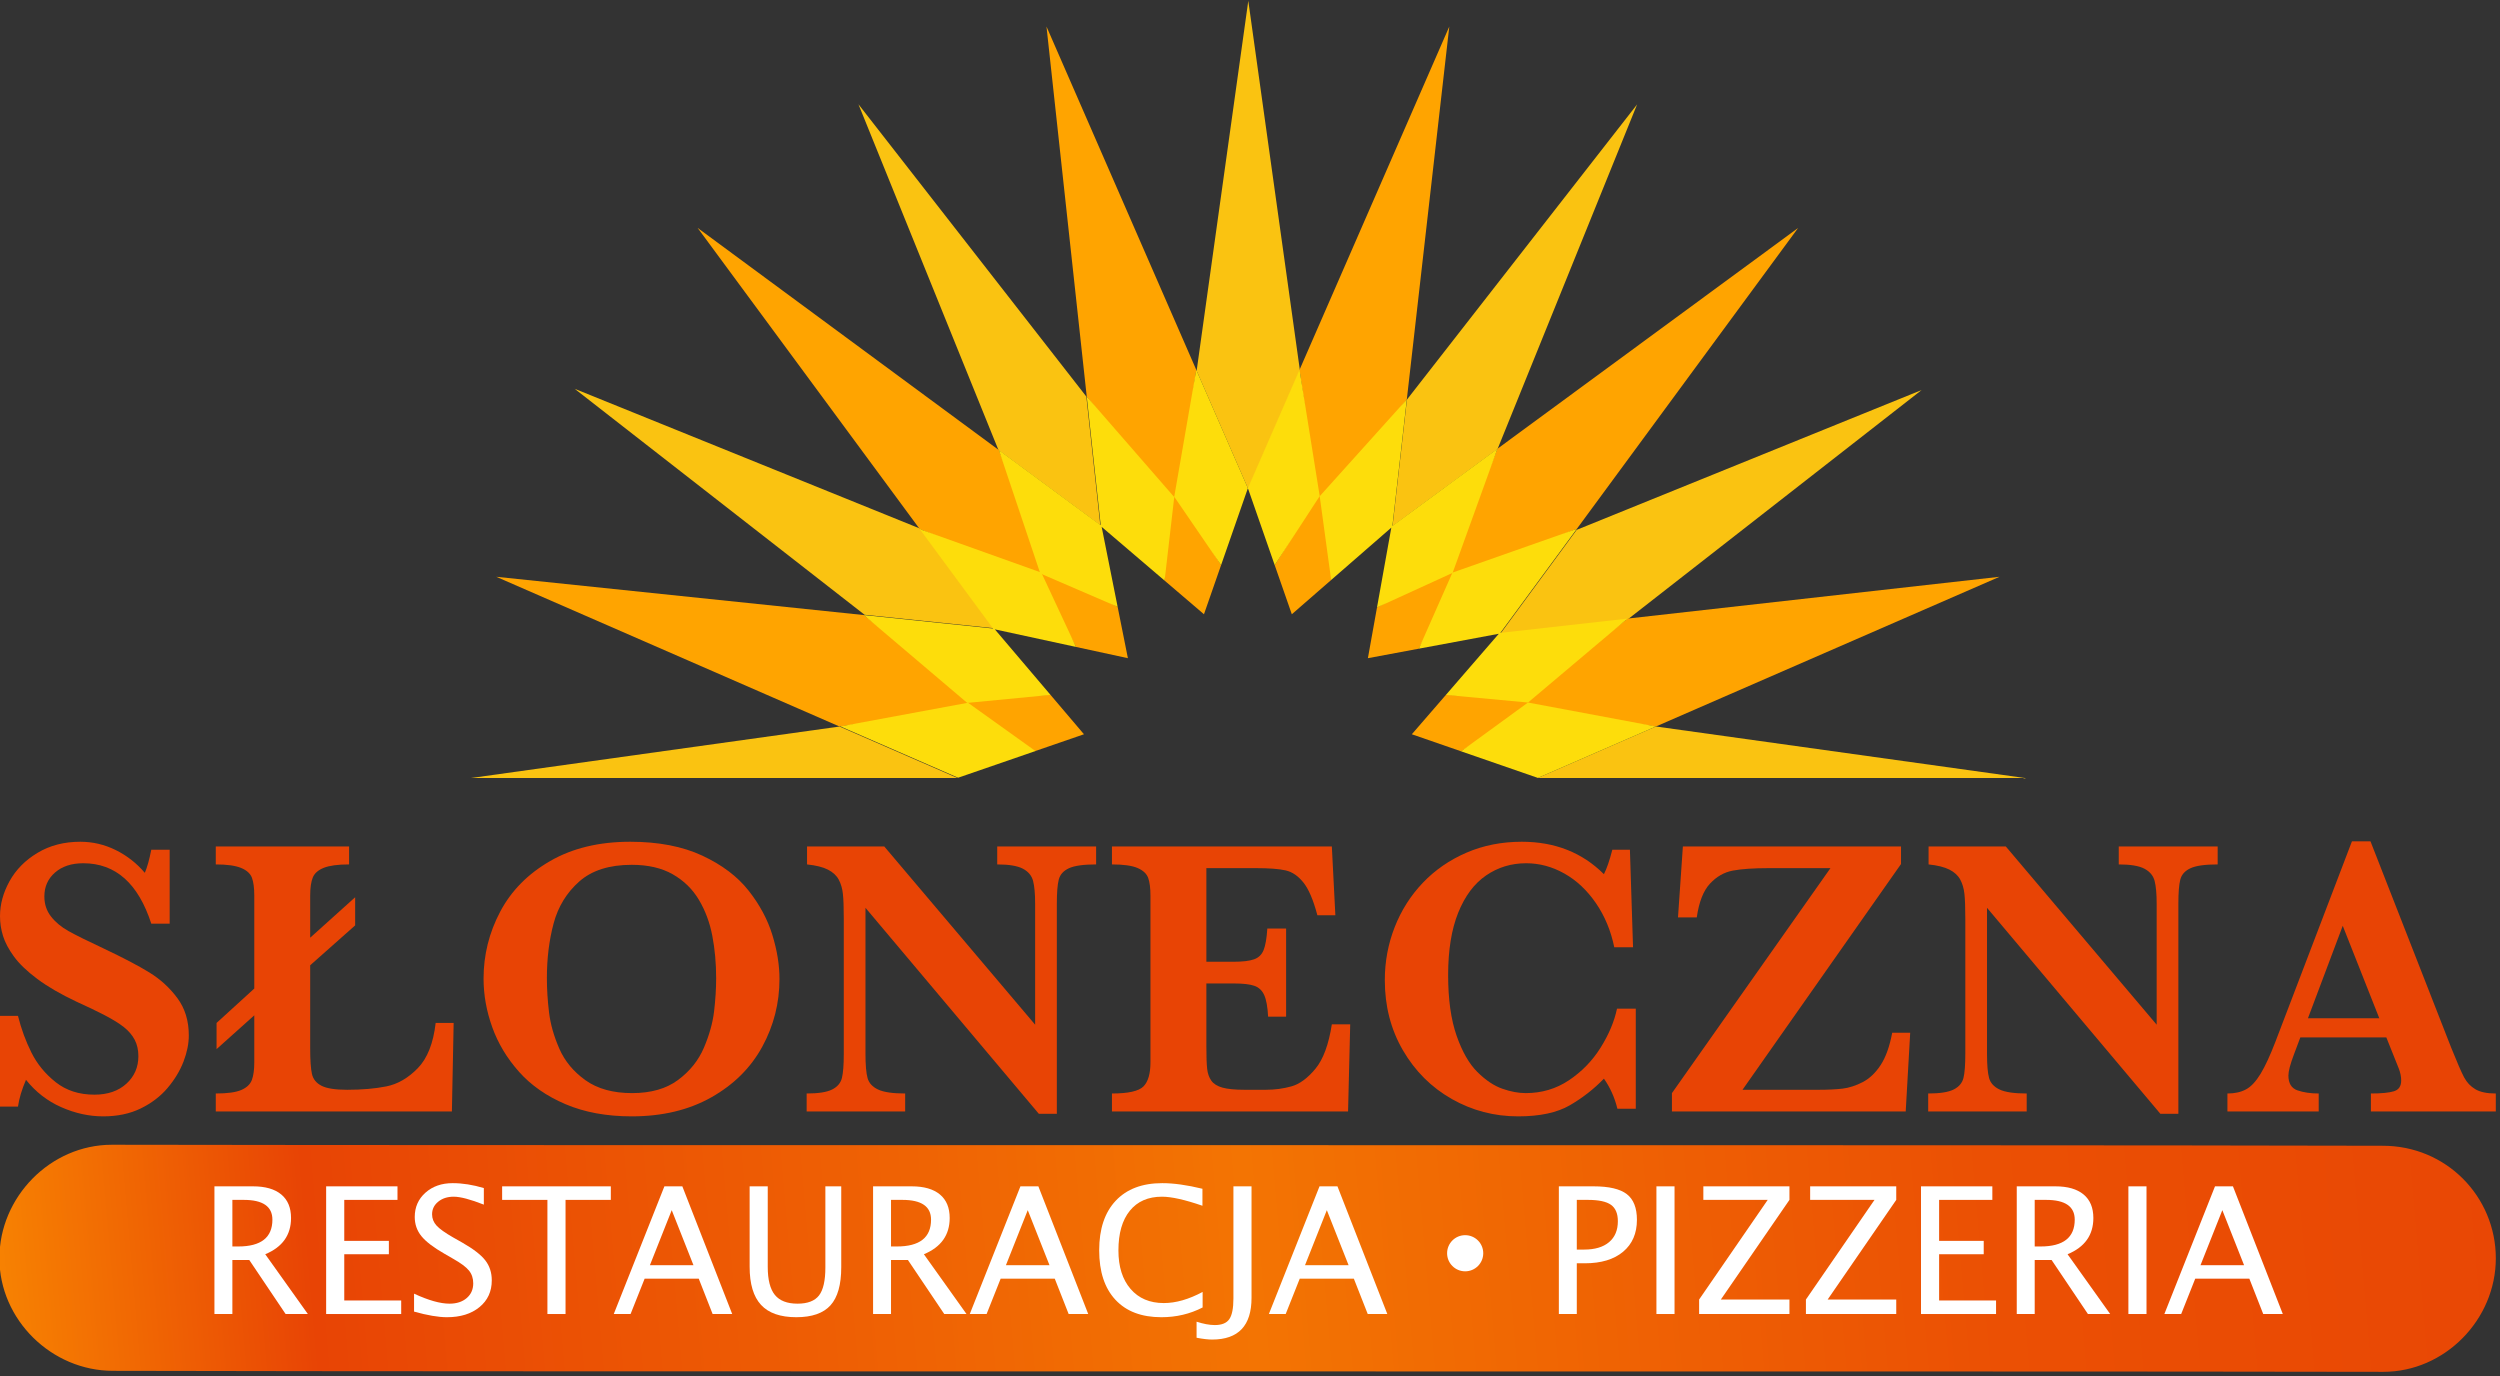 <?xml version="1.0" encoding="UTF-8" standalone="no"?>
<!DOCTYPE svg PUBLIC "-//W3C//DTD SVG 1.1//EN" "http://www.w3.org/Graphics/SVG/1.1/DTD/svg11.dtd">
<svg width="100%" height="100%" viewBox="0 0 436 240" version="1.1" xmlns="http://www.w3.org/2000/svg" xmlns:xlink="http://www.w3.org/1999/xlink" xml:space="preserve" xmlns:serif="http://www.serif.com/" style="fill-rule:evenodd;clip-rule:evenodd;stroke-linejoin:round;stroke-miterlimit:2;">
    <rect x="0" y="0" width="436" height="240" fill="#333333" stroke="none"/>
    <g transform="matrix(1,0,0,1,-75.737,-66.654)">
        <g transform="matrix(1,0,0,1,0,23.363)">
            <path d="M157.881,178.975L222.151,169.999L242.689,178.959L242.696,178.959L242.66,178.975L157.881,178.975Z" style="fill:rgb(250,195,17);"/>
        </g>
        <g transform="matrix(1,0,0,1,0,23.446)">
            <path d="M343.983,178.892L343.947,178.876L364.53,169.908L429.085,178.923L428.658,178.983L428.658,178.892L343.983,178.892Z" style="fill:rgb(250,195,17);"/>
        </g>
        <g transform="matrix(-0.994,0.112,0.112,0.994,721.773,-101.228)">
            <path d="M390.725,233.587L413.046,233.587L397.754,217.04L335.255,199.546L390.725,233.587Z" style="fill:rgb(250,195,17);"/>
        </g>
        <g transform="matrix(0.594,0.805,0.805,-0.594,-88.275,113.234)">
            <path d="M229.35,233.967L250.879,233.967L235.595,217.202L173.889,199.926L229.35,233.967Z" style="fill:rgb(250,195,17);"/>
        </g>
        <g transform="matrix(-0.806,0.592,0.592,0.806,465.449,-281.68)">
            <path d="M356.124,267.744L378.852,267.744L363.767,251.45L300.948,233.724L356.124,267.744Z" style="fill:rgb(250,195,17);"/>
        </g>
        <g transform="matrix(0.108,0.994,0.994,-0.108,-29.381,-96.499)">
            <path d="M262.809,267.797L285.382,267.797L270.436,251.553L207.836,233.789L262.809,267.797Z" style="fill:rgb(250,195,17);"/>
        </g>
        <g transform="matrix(-0.4,0.917,0.917,0.4,169.512,-264.881)">
            <path d="M309.864,280.136L332.387,280.136L317.067,263.626L254.352,246.093L309.864,280.136Z" style="fill:rgb(250,195,17);"/>
        </g>
        <g transform="matrix(1,0,0,1,0,-7.413)">
            <path d="M364.53,200.767L342.491,197.69L330.539,205.093L321.959,202.122L327.9,195.259L341.957,195.694L359.581,181.949L424.46,174.657L364.53,200.767Z" style="fill:rgb(255,164,0);"/>
        </g>
        <g transform="matrix(1,0,0,1,0,-7.422)">
            <path d="M226.367,181.341L244.783,195.703L258.948,195.265L264.78,202.131L256.186,205.093L244.248,197.699L222.151,200.784L162.279,174.666L226.367,181.341Z" style="fill:rgb(255,164,0);"/>
        </g>
        <g transform="matrix(1,0,0,1,0,-84.492)">
            <path d="M249.941,229.641L258.336,250.367L270.652,256.978L272.441,265.933L263.394,263.972L256.875,251.828L236.152,243.434L197.405,190.896L249.941,229.641Z" style="fill:rgb(255,164,0);"/>
        </g>
        <g transform="matrix(1,0,0,1,0,-84.492)">
            <path d="M350.748,243.369L329.864,251.828L323.182,264.276L314.298,265.933L315.886,257.086L328.403,250.367L336.892,229.408L389.335,190.896L350.748,243.369Z" style="fill:rgb(255,164,0);"/>
        </g>
        <g transform="matrix(1,0,0,1,0,-127.278)">
            <path d="M321.087,263.585L307.458,281.06L307.892,295.083L301.03,301.058L298.047,292.497L305.462,280.526L302.376,258.426L328.495,198.557L321.087,263.585Z" style="fill:rgb(255,164,0);"/>
        </g>
        <g transform="matrix(1,0,0,1,0,-127.278)">
            <path d="M284.363,258.426L281.277,280.526L288.692,292.497L285.709,301.058L278.844,295.193L279.281,281.06L265.265,263.088L258.244,198.557L284.363,258.426Z" style="fill:rgb(255,164,0);"/>
        </g>
        <g transform="matrix(1,0,0,1,0,19.177)">
            <path d="M343.902,183.161L343.947,183.145L330.539,178.503L342.217,169.999L364.53,174.177L343.947,183.145L343.983,183.161L343.902,183.161Z" style="fill:rgb(253,221,11);"/>
        </g>
        <g transform="matrix(-0.945,0.326,0.326,0.945,407.767,-49.061)">
            <path d="M223.695,183.886L237.971,183.886L254.469,168.724L232.078,172.081L223.695,183.886Z" style="fill:rgb(253,221,11);"/>
        </g>
        <g transform="matrix(1,0,0,1,0,-24.154)">
            <path d="M257.347,190.67L263.394,203.634L249.239,200.567L258.948,211.997L244.424,213.395L226.367,198.073L248.931,200.423L236.152,183.096L257.347,190.67Z" style="fill:rgb(253,221,11);"/>
        </g>
        <g transform="matrix(1,0,0,1,0,-24.284)">
            <path d="M337.399,201.313L359.581,198.82L342.223,213.46L327.9,212.13L337.13,201.467L323.182,204.068L329.042,190.802L350.748,183.161L337.399,201.313Z" style="fill:rgb(253,221,11);"/>
        </g>
        <g transform="matrix(1,0,0,1,0,-63.436)">
            <path d="M318.573,221.805L336.892,208.352L329.074,229.998L315.886,236.03L318.384,222.106L307.892,231.241L305.894,216.63L321.087,199.743L318.573,221.805Z" style="fill:rgb(253,221,11);"/>
        </g>
        <g transform="matrix(1,0,0,1,0,-64.041)">
            <path d="M280.524,217.387L278.844,231.956L267.866,222.579L270.652,236.527L257.161,230.708L249.941,209.19L267.706,222.292L265.265,199.851L280.524,217.387Z" style="fill:rgb(253,221,11);"/>
        </g>
        <g transform="matrix(1,0,0,1,0,-75.97)">
            <path d="M305.894,229.145L298.047,241.189L293.37,227.762L288.692,241.189L280.524,229.255L284.363,207.118L293.37,227.762L302.376,207.118L305.894,229.145Z" style="fill:rgb(253,221,11);"/>
        </g>
        <g transform="matrix(482.931,-44.334,-44.334,-482.931,52.56,310.638)">
            <path d="M0.946,-0.036C0.948,-0.014 0.932,0.006 0.909,0.008C0.761,0.022 0.245,0.069 0.096,0.083C0.074,0.085 0.054,0.068 0.052,0.046C0.052,0.046 0.052,0.046 0.052,0.046C0.05,0.024 0.067,0.004 0.089,0.002C0.237,-0.012 0.753,-0.059 0.902,-0.073C0.924,-0.075 0.944,-0.058 0.946,-0.036C0.946,-0.036 0.946,-0.036 0.946,-0.036Z" style="fill:url(#_Linear1);"/>
        </g>
        <g transform="matrix(1,0,0,1,0,102.466)">
            <path d="M108.665,144.77C108.665,146.202 108.358,147.718 107.745,149.321C107.131,150.923 106.205,152.457 104.967,153.922C103.728,155.388 102.166,156.581 100.28,157.502C98.394,158.422 96.212,158.882 93.735,158.882C91.281,158.882 88.843,158.348 86.423,157.28C84.003,156.212 81.952,154.621 80.27,152.508C79.543,154.189 79.077,155.746 78.873,157.178L75.737,157.178L75.737,141.361L78.873,141.361C79.441,143.634 80.225,145.77 81.225,147.77C82.225,149.769 83.639,151.491 85.469,152.934C87.298,154.377 89.542,155.098 92.201,155.098C94.519,155.098 96.377,154.462 97.774,153.19C99.172,151.917 99.871,150.315 99.871,148.383C99.871,147.292 99.655,146.338 99.223,145.52C98.791,144.702 98.166,143.969 97.348,143.321C96.53,142.673 95.411,141.98 93.991,141.242C92.57,140.503 90.951,139.725 89.133,138.907C86.338,137.589 84.043,136.259 82.247,134.919C80.452,133.578 79.094,132.277 78.174,131.015C77.253,129.754 76.617,128.555 76.265,127.419C75.913,126.283 75.737,125.135 75.737,123.976C75.737,121.908 76.293,119.869 77.407,117.858C78.52,115.846 80.151,114.199 82.298,112.915C84.446,111.631 86.929,110.989 89.747,110.989C91.906,110.989 93.962,111.472 95.917,112.438C97.871,113.403 99.564,114.727 100.996,116.409C101.405,115.454 101.78,114.114 102.12,112.387L105.325,112.387L105.325,125.272L102.12,125.272C99.848,118.25 95.894,114.739 90.258,114.739C88.213,114.739 86.571,115.278 85.332,116.358C84.094,117.437 83.474,118.829 83.474,120.534C83.474,121.874 83.861,123.039 84.633,124.027C85.406,125.016 86.423,125.863 87.684,126.567C88.946,127.272 90.985,128.283 93.803,129.601C97.212,131.214 99.876,132.612 101.797,133.794C103.717,134.975 105.342,136.464 106.671,138.259C108.001,140.054 108.665,142.225 108.665,144.77Z" style="fill:rgb(232,68,5);fill-rule:nonzero;"/>
        </g>
        <g transform="matrix(1,0,0,1,0,102.432)">
            <path d="M154.854,142.622L154.547,158.064L113.369,158.064L113.369,154.928C115.392,154.928 116.875,154.723 117.818,154.314C118.761,153.905 119.374,153.326 119.659,152.576C119.943,151.826 120.085,150.792 120.085,149.474L120.085,141.293L113.506,147.19L113.506,142.622L120.085,136.623L120.085,120.431C120.085,119.09 119.948,118.051 119.676,117.312C119.403,116.574 118.772,116 117.784,115.591C116.795,115.182 115.324,114.977 113.369,114.977L113.369,111.841L136.617,111.841L136.617,114.977C134.686,114.977 133.225,115.17 132.237,115.557C131.248,115.943 130.601,116.505 130.294,117.244C129.987,117.983 129.834,119.045 129.834,120.431L129.834,127.76L137.674,120.704L137.674,125.612L129.834,132.566L129.834,147.02C129.834,149.11 129.936,150.61 130.141,151.519C130.345,152.428 130.902,153.116 131.811,153.581C132.72,154.047 134.208,154.28 136.276,154.28C138.89,154.28 141.179,154.081 143.145,153.684C145.111,153.286 146.929,152.229 148.599,150.514C150.269,148.798 151.309,146.167 151.718,142.622L154.854,142.622Z" style="fill:rgb(232,68,5);fill-rule:nonzero;"/>
        </g>
        <g transform="matrix(1,0,0,1,0,102.466)">
            <path d="M211.678,134.919C211.678,139.123 210.678,143.06 208.679,146.73C206.679,150.4 203.719,153.343 199.799,155.559C195.879,157.774 191.248,158.882 185.908,158.882C181.545,158.882 177.704,158.178 174.386,156.769C171.069,155.36 168.359,153.474 166.256,151.11C164.154,148.747 162.598,146.156 161.586,143.338C160.575,140.52 160.07,137.691 160.07,134.85C160.07,130.737 161.035,126.851 162.967,123.192C164.899,119.534 167.807,116.585 171.693,114.347C175.579,112.108 180.227,110.989 185.635,110.989C190.567,110.989 194.759,111.796 198.214,113.409C201.668,115.023 204.361,117.057 206.292,119.511C208.224,121.965 209.605,124.539 210.434,127.232C211.264,129.925 211.678,132.487 211.678,134.919ZM200.634,134.782C200.634,132.192 200.412,129.737 199.969,127.419C199.526,125.101 198.748,123.005 197.634,121.13C196.521,119.255 194.998,117.767 193.066,116.665C191.135,115.562 188.749,115.011 185.908,115.011C181.999,115.011 178.948,115.983 176.755,117.926C174.562,119.869 173.074,122.3 172.29,125.221C171.506,128.141 171.114,131.328 171.114,134.782C171.114,136.691 171.239,138.68 171.489,140.748C171.739,142.816 172.341,144.935 173.296,147.105C174.25,149.275 175.773,151.105 177.863,152.593C179.954,154.081 182.658,154.826 185.976,154.826C189.271,154.826 191.947,154.059 194.004,152.525C196.06,150.991 197.56,149.116 198.503,146.9C199.447,144.685 200.037,142.566 200.276,140.543C200.515,138.52 200.634,136.6 200.634,134.782Z" style="fill:rgb(232,68,5);fill-rule:nonzero;"/>
        </g>
        <g transform="matrix(1,0,0,1,0,102.841)">
            <path d="M266.9,114.568C264.696,114.568 263.117,114.79 262.162,115.233C261.208,115.676 260.617,116.329 260.39,117.193C260.162,118.056 260.049,119.465 260.049,121.42L260.049,158.064L256.913,158.064L226.677,122.136L226.677,147.599C226.677,149.531 226.796,150.934 227.035,151.809C227.273,152.684 227.881,153.354 228.859,153.82C229.836,154.286 231.415,154.519 233.597,154.519L233.597,157.655L216.417,157.655L216.417,154.519C218.462,154.519 219.945,154.286 220.865,153.82C221.785,153.354 222.353,152.684 222.569,151.809C222.785,150.934 222.893,149.531 222.893,147.599L222.893,124.01C222.893,122.102 222.842,120.67 222.74,119.715C222.638,118.761 222.393,117.926 222.007,117.21C221.621,116.494 220.99,115.915 220.115,115.471C219.24,115.028 218.03,114.727 216.485,114.568L216.485,111.432L229.949,111.432L256.265,142.52L256.265,121.42C256.265,119.693 256.146,118.369 255.907,117.449C255.669,116.528 255.078,115.818 254.135,115.318C253.191,114.818 251.697,114.568 249.652,114.568L249.652,111.432L266.9,111.432L266.9,114.568Z" style="fill:rgb(232,68,5);fill-rule:nonzero;"/>
        </g>
        <g transform="matrix(1,0,0,1,0,102.432)">
            <path d="M311.214,142.861L310.839,158.064L269.662,158.064L269.662,154.928C272.502,154.928 274.332,154.519 275.15,153.701C275.968,152.883 276.377,151.474 276.377,149.474L276.377,120.431C276.377,119.113 276.246,118.085 275.985,117.346C275.723,116.608 275.11,116.028 274.144,115.608C273.178,115.187 271.684,114.977 269.662,114.977L269.662,111.841L308.01,111.841L308.624,123.84L305.488,123.84C304.783,121.181 303.971,119.278 303.05,118.13C302.13,116.983 301.096,116.278 299.948,116.017C298.801,115.755 297.079,115.625 294.784,115.625L286.126,115.625L286.126,131.953L290.83,131.953C292.443,131.953 293.648,131.811 294.443,131.527C295.239,131.243 295.795,130.703 296.114,129.908C296.432,129.112 296.648,127.862 296.761,126.158L300.034,126.158L300.034,141.531L296.898,141.531C296.807,139.827 296.579,138.572 296.216,137.765C295.852,136.958 295.278,136.418 294.494,136.146C293.71,135.873 292.512,135.737 290.898,135.737L286.126,135.737L286.126,146.611C286.126,148.429 286.171,149.758 286.262,150.599C286.353,151.44 286.597,152.138 286.995,152.695C287.393,153.252 288.04,153.655 288.938,153.905C289.836,154.155 291.114,154.28 292.773,154.28L296.489,154.28C298.057,154.28 299.551,154.081 300.971,153.684C302.391,153.286 303.783,152.263 305.147,150.616C306.51,148.968 307.465,146.383 308.01,142.861L311.214,142.861Z" style="fill:rgb(232,68,5);fill-rule:nonzero;"/>
        </g>
        <g transform="matrix(1,0,0,1,0,102.466)">
            <path d="M361.017,157.553L357.812,157.553C357.335,155.598 356.551,153.849 355.46,152.303C353.733,154.099 351.756,155.644 349.529,156.939C347.302,158.235 344.291,158.882 340.496,158.882C336.337,158.882 332.48,157.871 328.923,155.848C325.367,153.826 322.532,151.002 320.418,147.378C318.305,143.753 317.248,139.668 317.248,135.123C317.248,131.896 317.822,128.817 318.969,125.885C320.117,122.954 321.753,120.374 323.878,118.147C326.003,115.92 328.537,114.17 331.48,112.898C334.423,111.625 337.644,110.989 341.143,110.989C346.916,110.989 351.688,112.875 355.46,116.648C355.96,115.67 356.449,114.25 356.926,112.387L359.994,112.387L360.539,129.396L357.267,129.396C356.676,126.51 355.608,123.942 354.063,121.692C352.517,119.443 350.682,117.721 348.558,116.528C346.433,115.335 344.211,114.739 341.893,114.739C339.303,114.739 336.973,115.449 334.905,116.869C332.837,118.289 331.218,120.454 330.048,123.363C328.878,126.272 328.292,129.896 328.292,134.237C328.292,138.464 328.781,141.98 329.758,144.787C330.735,147.593 331.945,149.713 333.389,151.144C334.832,152.576 336.28,153.547 337.735,154.059C339.189,154.57 340.553,154.826 341.825,154.826C344.62,154.826 347.137,154.076 349.376,152.576C351.614,151.076 353.449,149.184 354.881,146.9C356.312,144.616 357.267,142.35 357.744,140.1L361.017,140.1L361.017,157.553Z" style="fill:rgb(232,68,5);fill-rule:nonzero;"/>
        </g>
        <g transform="matrix(1,0,0,1,0,102.432)">
            <path d="M408.876,144.327L408.092,158.064L367.323,158.064L367.323,154.86L394.968,115.625L384.162,115.625C381.549,115.625 379.481,115.767 377.958,116.051C376.436,116.335 375.101,117.096 373.953,118.335C372.805,119.573 372.038,121.533 371.652,124.215L368.38,124.215L369.232,111.841L407.274,111.841L407.274,114.909L379.628,154.28L392.889,154.28C394.57,154.28 395.974,154.212 397.098,154.076C398.223,153.939 399.382,153.564 400.575,152.951C401.768,152.337 402.814,151.349 403.711,149.985C404.609,148.622 405.285,146.736 405.74,144.327L408.876,144.327Z" style="fill:rgb(232,68,5);fill-rule:nonzero;"/>
        </g>
        <g transform="matrix(1,0,0,1,0,102.841)">
            <path d="M462.496,114.568C460.291,114.568 458.712,114.79 457.758,115.233C456.803,115.676 456.212,116.329 455.985,117.193C455.758,118.056 455.644,119.465 455.644,121.42L455.644,158.064L452.508,158.064L422.272,122.136L422.272,147.599C422.272,149.531 422.392,150.934 422.63,151.809C422.869,152.684 423.477,153.354 424.454,153.82C425.431,154.286 427.01,154.519 429.192,154.519L429.192,157.655L412.012,157.655L412.012,154.519C414.057,154.519 415.54,154.286 416.46,153.82C417.381,153.354 417.949,152.684 418.165,151.809C418.381,150.934 418.488,149.531 418.488,147.599L418.488,124.01C418.488,122.102 418.437,120.67 418.335,119.715C418.233,118.761 417.989,117.926 417.602,117.21C417.216,116.494 416.585,115.915 415.71,115.471C414.835,115.028 413.625,114.727 412.08,114.568L412.08,111.432L425.545,111.432L451.86,142.52L451.86,121.42C451.86,119.693 451.741,118.369 451.502,117.449C451.264,116.528 450.673,115.818 449.73,115.318C448.787,114.818 447.293,114.568 445.247,114.568L445.247,111.432L462.496,111.432L462.496,114.568Z" style="fill:rgb(232,68,5);fill-rule:nonzero;"/>
        </g>
        <g transform="matrix(1,0,0,1,0,101.546)">
            <path d="M511.003,158.95L489.22,158.95L489.22,155.814C491.061,155.814 492.402,155.683 493.243,155.422C494.084,155.161 494.504,154.541 494.504,153.564C494.504,152.882 494.368,152.189 494.095,151.485L491.913,146.031L476.915,146.031L475.79,149.03C475.154,150.712 474.835,151.928 474.835,152.678C474.835,154.041 475.364,154.905 476.421,155.269C477.477,155.632 478.71,155.814 480.119,155.814L480.119,158.95L464.2,158.95L464.2,155.814C465.473,155.814 466.552,155.575 467.438,155.098C468.325,154.621 469.171,153.718 469.978,152.388C470.785,151.059 471.654,149.178 472.586,146.747L485.914,111.841L489.152,111.841L503.231,147.837C504.253,150.383 505.003,152.104 505.48,153.002C505.958,153.899 506.617,154.592 507.457,155.081C508.298,155.57 509.48,155.814 511.003,155.814L511.003,158.95ZM490.686,142.69L484.312,126.567L478.244,142.69L490.686,142.69Z" style="fill:rgb(232,68,5);fill-rule:nonzero;"/>
        </g>
        <g transform="matrix(1,0,0,1,0,197.034)">
            <path d="M113.134,98.785L113.134,76.518L119.874,76.518C122.01,76.518 123.648,76.99 124.786,77.933C125.924,78.875 126.494,80.244 126.494,82.04C126.494,85.009 124.994,87.115 121.995,88.359L129.427,98.785L125.546,98.785L119.212,89.367L116.263,89.367L116.263,98.785L113.134,98.785ZM116.263,87.005L117.286,87.005C121.258,87.005 123.244,85.445 123.244,82.326C123.244,80.029 121.579,78.88 118.249,78.88L116.263,78.88L116.263,87.005Z" style="fill:white;fill-rule:nonzero;"/>
        </g>
        <g transform="matrix(1,0,0,1,0,197.034)">
            <path d="M132.617,98.785L132.617,76.518L145.059,76.518L145.059,78.88L135.776,78.88L135.776,86.027L143.555,86.027L143.555,88.359L135.776,88.359L135.776,96.423L145.706,96.423L145.706,98.785L132.617,98.785Z" style="fill:white;fill-rule:nonzero;"/>
        </g>
        <g transform="matrix(1,0,0,1,0,197.034)">
            <path d="M153.68,99.342C152.185,99.342 150.275,99.016 147.948,98.364L147.948,95.234C150.455,96.398 152.516,96.98 154.131,96.98C155.375,96.98 156.375,96.654 157.133,96.002C157.89,95.35 158.269,94.492 158.269,93.429C158.269,92.556 158.02,91.814 157.524,91.202C157.027,90.59 156.112,89.908 154.778,89.156L153.244,88.269C151.348,87.185 150.011,86.165 149.234,85.207C148.457,84.249 148.068,83.133 148.068,81.859C148.068,80.144 148.69,78.733 149.934,77.624C151.177,76.516 152.762,75.962 154.688,75.962C156.403,75.962 158.213,76.248 160.119,76.819L160.119,79.708C157.772,78.785 156.022,78.324 154.868,78.324C153.775,78.324 152.872,78.615 152.16,79.196C151.448,79.778 151.092,80.51 151.092,81.393C151.092,82.135 151.353,82.792 151.874,83.364C152.396,83.936 153.349,84.618 154.733,85.41L156.328,86.313C158.253,87.406 159.597,88.439 160.36,89.412C161.122,90.385 161.503,91.553 161.503,92.917C161.503,94.853 160.789,96.408 159.359,97.581C157.93,98.755 156.037,99.342 153.68,99.342Z" style="fill:white;fill-rule:nonzero;"/>
        </g>
        <g transform="matrix(1,0,0,1,0,197.034)">
            <path d="M171.207,98.785L171.207,78.88L163.309,78.88L163.309,76.518L182.265,76.518L182.265,78.88L174.367,78.88L174.367,98.785L171.207,98.785Z" style="fill:white;fill-rule:nonzero;"/>
        </g>
        <g transform="matrix(1,0,0,1,0,197.034)">
            <path d="M196.678,90.269L192.887,80.671L189.081,90.269L196.678,90.269ZM200.018,98.785L197.596,92.616L188.163,92.616L185.71,98.785L182.777,98.785L191.608,76.518L194.737,76.518L203.433,98.785L200.018,98.785Z" style="fill:white;fill-rule:nonzero;"/>
        </g>
        <g transform="matrix(1,0,0,1,0,197.59)">
            <path d="M206.473,75.962L209.632,75.962L209.632,90.014C209.632,92.25 210.046,93.878 210.873,94.896C211.701,95.914 213.017,96.423 214.822,96.423C216.588,96.423 217.839,95.944 218.576,94.986C219.313,94.028 219.682,92.406 219.682,90.119L219.682,75.962L222.45,75.962L222.45,90.074C222.45,93.113 221.826,95.325 220.577,96.709C219.328,98.093 217.34,98.785 214.612,98.785C211.834,98.785 209.782,98.068 208.458,96.633C207.134,95.199 206.473,92.983 206.473,89.984L206.473,75.962Z" style="fill:white;fill-rule:nonzero;"/>
        </g>
        <g transform="matrix(1,0,0,1,0,197.034)">
            <path d="M228.002,98.785L228.002,76.518L234.742,76.518C236.878,76.518 238.516,76.99 239.654,77.933C240.793,78.875 241.362,80.244 241.362,82.04C241.362,85.009 239.862,87.115 236.863,88.359L244.296,98.785L240.414,98.785L234.08,89.367L231.131,89.367L231.131,98.785L228.002,98.785ZM231.131,87.005L232.154,87.005C236.126,87.005 238.112,85.445 238.112,82.326C238.112,80.029 236.447,78.88 233.117,78.88L231.131,78.88L231.131,87.005Z" style="fill:white;fill-rule:nonzero;"/>
        </g>
        <g transform="matrix(1,0,0,1,0,197.034)">
            <path d="M258.769,90.269L254.977,80.671L251.171,90.269L258.769,90.269ZM262.109,98.785L259.686,92.616L250.253,92.616L247.801,98.785L244.867,98.785L253.699,76.518L256.828,76.518L265.524,98.785L262.109,98.785Z" style="fill:white;fill-rule:nonzero;"/>
        </g>
        <g transform="matrix(1,0,0,1,0,197.034)">
            <path d="M278.282,99.342C274.822,99.342 272.149,98.326 270.263,96.295C268.377,94.264 267.435,91.388 267.435,87.667C267.435,83.956 268.395,81.077 270.316,79.031C272.236,76.985 274.942,75.962 278.432,75.962C280.428,75.962 282.765,76.288 285.443,76.94L285.443,79.904C282.394,78.85 280.042,78.324 278.387,78.324C275.97,78.324 274.1,79.141 272.776,80.776C271.452,82.411 270.79,84.718 270.79,87.697C270.79,90.535 271.497,92.774 272.911,94.414C274.325,96.054 276.256,96.874 278.703,96.874C280.81,96.874 283.066,96.227 285.474,94.933L285.474,97.642C283.277,98.775 280.88,99.342 278.282,99.342Z" style="fill:white;fill-rule:nonzero;"/>
        </g>
        <g transform="matrix(1,0,0,1,0,201.487)">
            <path d="M284.42,98.469L284.42,95.671C285.624,96.062 286.687,96.257 287.61,96.257C288.813,96.257 289.654,95.914 290.13,95.227C290.606,94.54 290.845,93.339 290.845,91.623L290.845,72.065L294.004,72.065L294.004,91.518C294.004,96.363 291.712,98.785 287.128,98.785C286.426,98.785 285.524,98.68 284.42,98.469Z" style="fill:white;fill-rule:nonzero;"/>
        </g>
        <g transform="matrix(1,0,0,1,0,197.034)">
            <path d="M310.93,90.269L307.138,80.671L303.332,90.269L310.93,90.269ZM314.27,98.785L311.847,92.616L302.414,92.616L299.962,98.785L297.028,98.785L305.859,76.518L308.989,76.518L317.685,98.785L314.27,98.785Z" style="fill:white;fill-rule:nonzero;"/>
        </g>
        <g transform="matrix(1,0,0,1,0,197.034)">
            <path d="M347.601,98.785L347.601,76.518L353.664,76.518C356.352,76.518 358.283,76.972 359.456,77.88C360.63,78.787 361.217,80.28 361.217,82.356C361.217,84.723 360.414,86.578 358.809,87.922C357.205,89.266 354.978,89.938 352.129,89.938L350.73,89.938L350.73,98.785L347.601,98.785ZM350.73,87.546L352.009,87.546C353.885,87.546 355.334,87.115 356.357,86.252C357.38,85.39 357.892,84.171 357.892,82.596C357.892,81.262 357.49,80.31 356.688,79.738C355.886,79.166 354.547,78.88 352.671,78.88L350.73,78.88L350.73,87.546Z" style="fill:white;fill-rule:nonzero;"/>
        </g>
        <g transform="matrix(1,0,0,1,0,197.034)">
            <rect x="364.617" y="76.518" width="3.159" height="22.266" style="fill:white;"/>
        </g>
        <g transform="matrix(1,0,0,1,0,197.034)">
            <path d="M372.064,98.785L372.064,96.257L384.025,78.88L372.801,78.88L372.801,76.518L387.816,76.518L387.816,78.88L375.855,96.257L387.816,96.257L387.816,98.785L372.064,98.785Z" style="fill:white;fill-rule:nonzero;"/>
        </g>
        <g transform="matrix(1,0,0,1,0,197.034)">
            <path d="M390.69,98.785L390.69,96.257L402.65,78.88L391.427,78.88L391.427,76.518L406.442,76.518L406.442,78.88L394.481,96.257L406.442,96.257L406.442,98.785L390.69,98.785Z" style="fill:white;fill-rule:nonzero;"/>
        </g>
        <g transform="matrix(1,0,0,1,0,197.034)">
            <path d="M410.76,98.785L410.76,76.518L423.202,76.518L423.202,78.88L413.919,78.88L413.919,86.027L421.697,86.027L421.697,88.359L413.919,88.359L413.919,96.423L423.849,96.423L423.849,98.785L410.76,98.785Z" style="fill:white;fill-rule:nonzero;"/>
        </g>
        <g transform="matrix(1,0,0,1,0,197.034)">
            <path d="M427.459,98.785L427.459,76.518L434.2,76.518C436.336,76.518 437.973,76.99 439.112,77.933C440.25,78.875 440.819,80.244 440.819,82.04C440.819,85.009 439.32,87.115 436.321,88.359L443.753,98.785L439.871,98.785L433.538,89.367L430.589,89.367L430.589,98.785L427.459,98.785ZM430.589,87.005L431.612,87.005C435.584,87.005 437.57,85.445 437.57,82.326C437.57,80.029 435.905,78.88 432.575,78.88L430.589,78.88L430.589,87.005Z" style="fill:white;fill-rule:nonzero;"/>
        </g>
        <g transform="matrix(1,0,0,1,0,197.034)">
            <rect x="446.928" y="76.518" width="3.159" height="22.266" style="fill:white;"/>
        </g>
        <g transform="matrix(1,0,0,1,0,197.034)">
            <path d="M467.103,90.269L463.312,80.671L459.505,90.269L467.103,90.269ZM470.443,98.785L468.021,92.616L458.587,92.616L456.135,98.785L453.201,98.785L462.033,76.518L465.162,76.518L473.858,98.785L470.443,98.785Z" style="fill:white;fill-rule:nonzero;"/>
        </g>
        <g transform="matrix(-1,0,0,1,662.526,198.102)">
            <ellipse cx="331.263" cy="87.118" rx="3.152" ry="3.152" style="fill:white;"/>
        </g>
    </g>
    <defs>
        <linearGradient id="_Linear1" x1="0" y1="0" x2="1" y2="0" gradientUnits="userSpaceOnUse" gradientTransform="matrix(1,0,0,-1,0,0.01)"><stop offset="0" style="stop-color:rgb(255,164,0);stop-opacity:1"/><stop offset="0.17" style="stop-color:rgb(232,68,5);stop-opacity:1"/><stop offset="0.5" style="stop-color:rgb(243,116,3);stop-opacity:1"/><stop offset="0.76" style="stop-color:rgb(235,80,4);stop-opacity:1"/><stop offset="1" style="stop-color:rgb(232,68,5);stop-opacity:1"/></linearGradient>
    </defs>
</svg>
